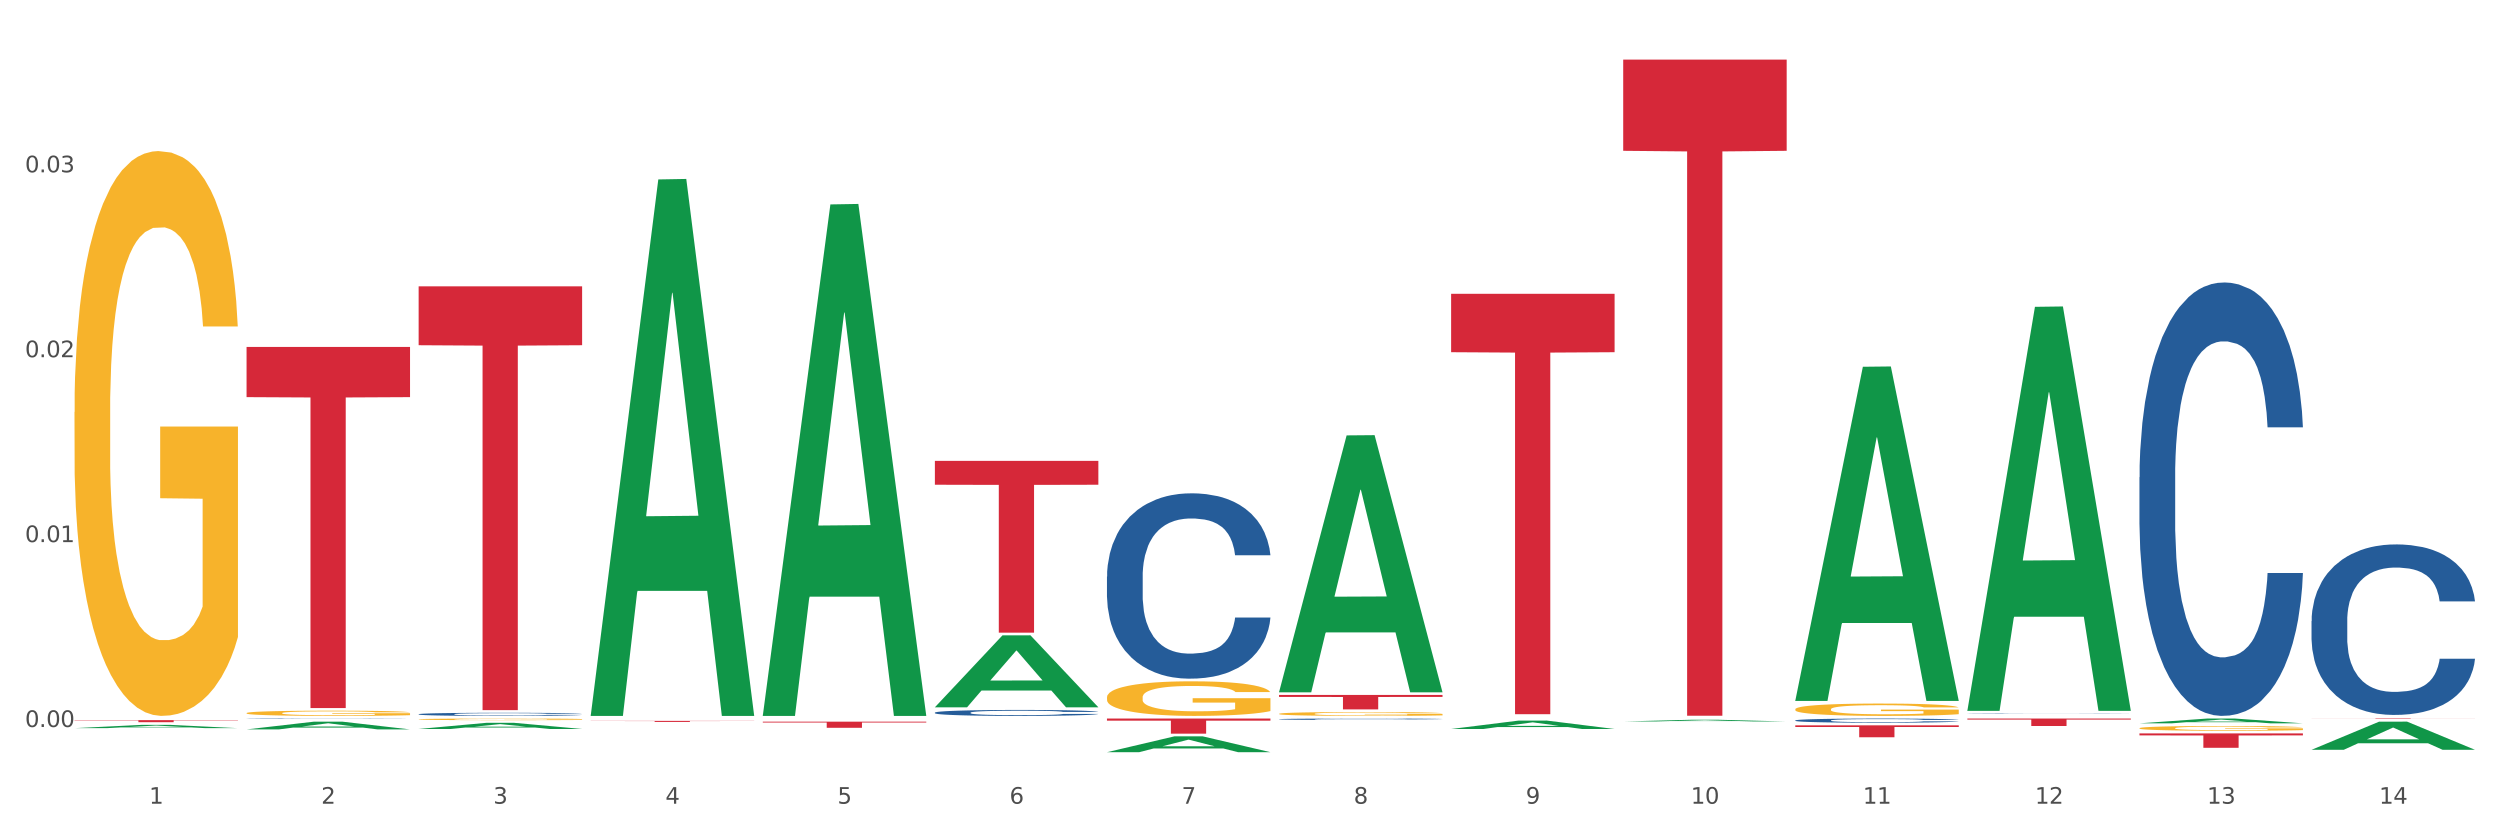 <?xml version="1.0" encoding="utf-8" standalone="no"?>
<!DOCTYPE svg PUBLIC "-//W3C//DTD SVG 1.1//EN"
  "http://www.w3.org/Graphics/SVG/1.1/DTD/svg11.dtd">
<svg xmlns:xlink="http://www.w3.org/1999/xlink" width="1080pt" height="360pt" viewBox="0 0 1080 360" xmlns="http://www.w3.org/2000/svg" version="1.1">
 <rect x="0" y="0" width="1080" height="360" fill="#333333" stroke="none"/>
 <defs>
  <style type="text/css">*{stroke-linejoin: round; stroke-linecap: butt}</style>
 </defs>
 <g id="figure_1">
  <g id="patch_1">
   <path d="M 0 360 
L 1080 360 
L 1080 0 
L 0 0 
z
" style="fill: #ffffff; stroke: #ffffff; stroke-linejoin: miter"/>
  </g>
  <g id="axes_1">
   <g id="matplotlib.axis_1">
    <g id="xtick_1">
     <g id="text_1">
      <!-- 1 -->
      <g style="fill: #4d4d4d" transform="translate(64.432 347.204) scale(0.096 -0.096)">
       <defs>
        <path id="DejaVuSans-31" d="M 794 531 
L 1825 531 
L 1825 4091 
L 703 3866 
L 703 4441 
L 1819 4666 
L 2450 4666 
L 2450 531 
L 3481 531 
L 3481 0 
L 794 0 
L 794 531 
z
" transform="scale(0.016)"/>
       </defs>
       <use xlink:href="#DejaVuSans-31"/>
      </g>
     </g>
    </g>
    <g id="xtick_2">
     <g id="text_2">
      <!-- 2 -->
      <g style="fill: #4d4d4d" transform="translate(138.771 347.204) scale(0.096 -0.096)">
       <defs>
        <path id="DejaVuSans-32" d="M 1228 531 
L 3431 531 
L 3431 0 
L 469 0 
L 469 531 
Q 828 903 1448 1529 
Q 2069 2156 2228 2338 
Q 2531 2678 2651 2914 
Q 2772 3150 2772 3378 
Q 2772 3750 2511 3984 
Q 2250 4219 1831 4219 
Q 1534 4219 1204 4116 
Q 875 4013 500 3803 
L 500 4441 
Q 881 4594 1212 4672 
Q 1544 4750 1819 4750 
Q 2544 4750 2975 4387 
Q 3406 4025 3406 3419 
Q 3406 3131 3298 2873 
Q 3191 2616 2906 2266 
Q 2828 2175 2409 1742 
Q 1991 1309 1228 531 
z
" transform="scale(0.016)"/>
       </defs>
       <use xlink:href="#DejaVuSans-32"/>
      </g>
     </g>
    </g>
    <g id="xtick_3">
     <g id="text_3">
      <!-- 3 -->
      <g style="fill: #4d4d4d" transform="translate(213.109 347.204) scale(0.096 -0.096)">
       <defs>
        <path id="DejaVuSans-33" d="M 2597 2516 
Q 3050 2419 3304 2112 
Q 3559 1806 3559 1356 
Q 3559 666 3084 287 
Q 2609 -91 1734 -91 
Q 1441 -91 1130 -33 
Q 819 25 488 141 
L 488 750 
Q 750 597 1062 519 
Q 1375 441 1716 441 
Q 2309 441 2620 675 
Q 2931 909 2931 1356 
Q 2931 1769 2642 2001 
Q 2353 2234 1838 2234 
L 1294 2234 
L 1294 2753 
L 1863 2753 
Q 2328 2753 2575 2939 
Q 2822 3125 2822 3475 
Q 2822 3834 2567 4026 
Q 2313 4219 1838 4219 
Q 1578 4219 1281 4162 
Q 984 4106 628 3988 
L 628 4550 
Q 988 4650 1302 4700 
Q 1616 4750 1894 4750 
Q 2613 4750 3031 4423 
Q 3450 4097 3450 3541 
Q 3450 3153 3228 2886 
Q 3006 2619 2597 2516 
z
" transform="scale(0.016)"/>
       </defs>
       <use xlink:href="#DejaVuSans-33"/>
      </g>
     </g>
    </g>
    <g id="xtick_4">
     <g id="text_4">
      <!-- 4 -->
      <g style="fill: #4d4d4d" transform="translate(287.448 347.204) scale(0.096 -0.096)">
       <defs>
        <path id="DejaVuSans-34" d="M 2419 4116 
L 825 1625 
L 2419 1625 
L 2419 4116 
z
M 2253 4666 
L 3047 4666 
L 3047 1625 
L 3713 1625 
L 3713 1100 
L 3047 1100 
L 3047 0 
L 2419 0 
L 2419 1100 
L 313 1100 
L 313 1709 
L 2253 4666 
z
" transform="scale(0.016)"/>
       </defs>
       <use xlink:href="#DejaVuSans-34"/>
      </g>
     </g>
    </g>
    <g id="xtick_5">
     <g id="text_5">
      <!-- 5 -->
      <g style="fill: #4d4d4d" transform="translate(361.787 347.204) scale(0.096 -0.096)">
       <defs>
        <path id="DejaVuSans-35" d="M 691 4666 
L 3169 4666 
L 3169 4134 
L 1269 4134 
L 1269 2991 
Q 1406 3038 1543 3061 
Q 1681 3084 1819 3084 
Q 2600 3084 3056 2656 
Q 3513 2228 3513 1497 
Q 3513 744 3044 326 
Q 2575 -91 1722 -91 
Q 1428 -91 1123 -41 
Q 819 9 494 109 
L 494 744 
Q 775 591 1075 516 
Q 1375 441 1709 441 
Q 2250 441 2565 725 
Q 2881 1009 2881 1497 
Q 2881 1984 2565 2268 
Q 2250 2553 1709 2553 
Q 1456 2553 1204 2497 
Q 953 2441 691 2322 
L 691 4666 
z
" transform="scale(0.016)"/>
       </defs>
       <use xlink:href="#DejaVuSans-35"/>
      </g>
     </g>
    </g>
    <g id="xtick_6">
     <g id="text_6">
      <!-- 6 -->
      <g style="fill: #4d4d4d" transform="translate(436.125 347.204) scale(0.096 -0.096)">
       <defs>
        <path id="DejaVuSans-36" d="M 2113 2584 
Q 1688 2584 1439 2293 
Q 1191 2003 1191 1497 
Q 1191 994 1439 701 
Q 1688 409 2113 409 
Q 2538 409 2786 701 
Q 3034 994 3034 1497 
Q 3034 2003 2786 2293 
Q 2538 2584 2113 2584 
z
M 3366 4563 
L 3366 3988 
Q 3128 4100 2886 4159 
Q 2644 4219 2406 4219 
Q 1781 4219 1451 3797 
Q 1122 3375 1075 2522 
Q 1259 2794 1537 2939 
Q 1816 3084 2150 3084 
Q 2853 3084 3261 2657 
Q 3669 2231 3669 1497 
Q 3669 778 3244 343 
Q 2819 -91 2113 -91 
Q 1303 -91 875 529 
Q 447 1150 447 2328 
Q 447 3434 972 4092 
Q 1497 4750 2381 4750 
Q 2619 4750 2861 4703 
Q 3103 4656 3366 4563 
z
" transform="scale(0.016)"/>
       </defs>
       <use xlink:href="#DejaVuSans-36"/>
      </g>
     </g>
    </g>
    <g id="xtick_7">
     <g id="text_7">
      <!-- 7 -->
      <g style="fill: #4d4d4d" transform="translate(510.464 347.204) scale(0.096 -0.096)">
       <defs>
        <path id="DejaVuSans-37" d="M 525 4666 
L 3525 4666 
L 3525 4397 
L 1831 0 
L 1172 0 
L 2766 4134 
L 525 4134 
L 525 4666 
z
" transform="scale(0.016)"/>
       </defs>
       <use xlink:href="#DejaVuSans-37"/>
      </g>
     </g>
    </g>
    <g id="xtick_8">
     <g id="text_8">
      <!-- 8 -->
      <g style="fill: #4d4d4d" transform="translate(584.803 347.204) scale(0.096 -0.096)">
       <defs>
        <path id="DejaVuSans-38" d="M 2034 2216 
Q 1584 2216 1326 1975 
Q 1069 1734 1069 1313 
Q 1069 891 1326 650 
Q 1584 409 2034 409 
Q 2484 409 2743 651 
Q 3003 894 3003 1313 
Q 3003 1734 2745 1975 
Q 2488 2216 2034 2216 
z
M 1403 2484 
Q 997 2584 770 2862 
Q 544 3141 544 3541 
Q 544 4100 942 4425 
Q 1341 4750 2034 4750 
Q 2731 4750 3128 4425 
Q 3525 4100 3525 3541 
Q 3525 3141 3298 2862 
Q 3072 2584 2669 2484 
Q 3125 2378 3379 2068 
Q 3634 1759 3634 1313 
Q 3634 634 3220 271 
Q 2806 -91 2034 -91 
Q 1263 -91 848 271 
Q 434 634 434 1313 
Q 434 1759 690 2068 
Q 947 2378 1403 2484 
z
M 1172 3481 
Q 1172 3119 1398 2916 
Q 1625 2713 2034 2713 
Q 2441 2713 2670 2916 
Q 2900 3119 2900 3481 
Q 2900 3844 2670 4047 
Q 2441 4250 2034 4250 
Q 1625 4250 1398 4047 
Q 1172 3844 1172 3481 
z
" transform="scale(0.016)"/>
       </defs>
       <use xlink:href="#DejaVuSans-38"/>
      </g>
     </g>
    </g>
    <g id="xtick_9">
     <g id="text_9">
      <!-- 9 -->
      <g style="fill: #4d4d4d" transform="translate(659.142 347.204) scale(0.096 -0.096)">
       <defs>
        <path id="DejaVuSans-39" d="M 703 97 
L 703 672 
Q 941 559 1184 500 
Q 1428 441 1663 441 
Q 2288 441 2617 861 
Q 2947 1281 2994 2138 
Q 2813 1869 2534 1725 
Q 2256 1581 1919 1581 
Q 1219 1581 811 2004 
Q 403 2428 403 3163 
Q 403 3881 828 4315 
Q 1253 4750 1959 4750 
Q 2769 4750 3195 4129 
Q 3622 3509 3622 2328 
Q 3622 1225 3098 567 
Q 2575 -91 1691 -91 
Q 1453 -91 1209 -44 
Q 966 3 703 97 
z
M 1959 2075 
Q 2384 2075 2632 2365 
Q 2881 2656 2881 3163 
Q 2881 3666 2632 3958 
Q 2384 4250 1959 4250 
Q 1534 4250 1286 3958 
Q 1038 3666 1038 3163 
Q 1038 2656 1286 2365 
Q 1534 2075 1959 2075 
z
" transform="scale(0.016)"/>
       </defs>
       <use xlink:href="#DejaVuSans-39"/>
      </g>
     </g>
    </g>
    <g id="xtick_10">
     <g id="text_10">
      <!-- 10 -->
      <g style="fill: #4d4d4d" transform="translate(730.426 347.204) scale(0.096 -0.096)">
       <defs>
        <path id="DejaVuSans-30" d="M 2034 4250 
Q 1547 4250 1301 3770 
Q 1056 3291 1056 2328 
Q 1056 1369 1301 889 
Q 1547 409 2034 409 
Q 2525 409 2770 889 
Q 3016 1369 3016 2328 
Q 3016 3291 2770 3770 
Q 2525 4250 2034 4250 
z
M 2034 4750 
Q 2819 4750 3233 4129 
Q 3647 3509 3647 2328 
Q 3647 1150 3233 529 
Q 2819 -91 2034 -91 
Q 1250 -91 836 529 
Q 422 1150 422 2328 
Q 422 3509 836 4129 
Q 1250 4750 2034 4750 
z
" transform="scale(0.016)"/>
       </defs>
       <use xlink:href="#DejaVuSans-31"/>
       <use xlink:href="#DejaVuSans-30" transform="translate(63.623 0)"/>
      </g>
     </g>
    </g>
    <g id="xtick_11">
     <g id="text_11">
      <!-- 11 -->
      <g style="fill: #4d4d4d" transform="translate(804.765 347.204) scale(0.096 -0.096)">
       <use xlink:href="#DejaVuSans-31"/>
       <use xlink:href="#DejaVuSans-31" transform="translate(63.623 0)"/>
      </g>
     </g>
    </g>
    <g id="xtick_12">
     <g id="text_12">
      <!-- 12 -->
      <g style="fill: #4d4d4d" transform="translate(879.104 347.204) scale(0.096 -0.096)">
       <use xlink:href="#DejaVuSans-31"/>
       <use xlink:href="#DejaVuSans-32" transform="translate(63.623 0)"/>
      </g>
     </g>
    </g>
    <g id="xtick_13">
     <g id="text_13">
      <!-- 13 -->
      <g style="fill: #4d4d4d" transform="translate(953.442 347.204) scale(0.096 -0.096)">
       <use xlink:href="#DejaVuSans-31"/>
       <use xlink:href="#DejaVuSans-33" transform="translate(63.623 0)"/>
      </g>
     </g>
    </g>
    <g id="xtick_14">
     <g id="text_14">
      <!-- 14 -->
      <g style="fill: #4d4d4d" transform="translate(1027.781 347.204) scale(0.096 -0.096)">
       <use xlink:href="#DejaVuSans-31"/>
       <use xlink:href="#DejaVuSans-34" transform="translate(63.623 0)"/>
      </g>
     </g>
    </g>
    <g id="xtick_15"/>
    <g id="xtick_16"/>
    <g id="xtick_17"/>
    <g id="xtick_18"/>
    <g id="xtick_19"/>
    <g id="xtick_20"/>
    <g id="xtick_21"/>
    <g id="xtick_22"/>
    <g id="xtick_23"/>
    <g id="xtick_24"/>
    <g id="xtick_25"/>
    <g id="xtick_26"/>
    <g id="xtick_27"/>
   </g>
   <g id="matplotlib.axis_2">
    <g id="ytick_1">
     <g id="text_15">
      <!-- 0.00 -->
      <g style="fill: #4d4d4d" transform="translate(10.8 314.06) scale(0.096 -0.096)">
       <defs>
        <path id="DejaVuSans-2e" d="M 684 794 
L 1344 794 
L 1344 0 
L 684 0 
L 684 794 
z
" transform="scale(0.016)"/>
       </defs>
       <use xlink:href="#DejaVuSans-30"/>
       <use xlink:href="#DejaVuSans-2e" transform="translate(63.623 0)"/>
       <use xlink:href="#DejaVuSans-30" transform="translate(95.41 0)"/>
       <use xlink:href="#DejaVuSans-30" transform="translate(159.033 0)"/>
      </g>
     </g>
    </g>
    <g id="ytick_2">
     <g id="text_16">
      <!-- 0.01 -->
      <g style="fill: #4d4d4d" transform="translate(10.8 234.188) scale(0.096 -0.096)">
       <use xlink:href="#DejaVuSans-30"/>
       <use xlink:href="#DejaVuSans-2e" transform="translate(63.623 0)"/>
       <use xlink:href="#DejaVuSans-30" transform="translate(95.41 0)"/>
       <use xlink:href="#DejaVuSans-31" transform="translate(159.033 0)"/>
      </g>
     </g>
    </g>
    <g id="ytick_3">
     <g id="text_17">
      <!-- 0.02 -->
      <g style="fill: #4d4d4d" transform="translate(10.8 154.317) scale(0.096 -0.096)">
       <use xlink:href="#DejaVuSans-30"/>
       <use xlink:href="#DejaVuSans-2e" transform="translate(63.623 0)"/>
       <use xlink:href="#DejaVuSans-30" transform="translate(95.41 0)"/>
       <use xlink:href="#DejaVuSans-32" transform="translate(159.033 0)"/>
      </g>
     </g>
    </g>
    <g id="ytick_4">
     <g id="text_18">
      <!-- 0.03 -->
      <g style="fill: #4d4d4d" transform="translate(10.8 74.446) scale(0.096 -0.096)">
       <use xlink:href="#DejaVuSans-30"/>
       <use xlink:href="#DejaVuSans-2e" transform="translate(63.623 0)"/>
       <use xlink:href="#DejaVuSans-30" transform="translate(95.41 0)"/>
       <use xlink:href="#DejaVuSans-33" transform="translate(159.033 0)"/>
      </g>
     </g>
    </g>
    <g id="ytick_5"/>
    <g id="ytick_6"/>
    <g id="ytick_7"/>
    <g id="ytick_8"/>
   </g>
   <g id="PolyCollection_1">
    <path d="M 32.175 314.562 
L 32.248 314.561 
L 61.37 313.139 
L 73.456 313.137 
L 102.797 314.565 
L 88.818 314.565 
L 82.484 314.232 
L 52.415 314.232 
L 52.197 314.238 
L 46.081 314.565 
L 32.175 314.565 
L 32.175 314.562 
L 56.201 314.034 
L 78.698 314.032 
L 67.559 313.441 
L 67.413 313.439 
L 67.267 313.443 
L 56.128 314.032 
L 56.201 314.034 
L 32.175 314.562 
z
" clip-path="url(#pe73bfbd39e)" style="fill: #109648"/>
    <path d="M 180.852 310.741 
L 180.936 310.74 
L 180.936 310.717 
L 181.103 310.696 
L 181.936 310.648 
L 183.187 310.608 
L 184.104 310.586 
L 185.021 310.569 
L 186.105 310.551 
L 187.439 310.533 
L 189.857 310.506 
L 191.358 310.493 
L 193.192 310.478 
L 196.528 310.458 
L 198.946 310.446 
L 201.447 310.436 
L 205.533 310.425 
L 208.201 310.419 
L 211.036 310.416 
L 214.454 310.413 
L 217.039 310.412 
L 222.709 310.414 
L 227.545 310.42 
L 229.879 310.425 
L 232.881 310.432 
L 234.465 310.438 
L 237.05 310.448 
L 239.718 310.462 
L 241.552 310.473 
L 244.304 310.495 
L 246.388 310.517 
L 248.306 310.545 
L 249.306 310.563 
L 250.057 310.581 
L 250.724 310.601 
L 251.391 310.633 
L 236.383 310.633 
L 235.799 310.61 
L 234.882 310.589 
L 233.548 310.568 
L 232.38 310.555 
L 230.379 310.539 
L 228.545 310.528 
L 226.627 310.521 
L 224.293 310.514 
L 222.458 310.511 
L 219.874 310.508 
L 214.788 310.509 
L 211.369 310.514 
L 209.034 310.521 
L 207.534 310.526 
L 206.2 310.533 
L 204.699 310.542 
L 202.948 310.556 
L 201.697 310.568 
L 200.446 310.584 
L 199.446 310.599 
L 198.529 310.617 
L 197.778 310.637 
L 197.195 310.657 
L 196.694 310.682 
L 196.277 310.722 
L 196.277 310.811 
L 196.444 310.831 
L 196.861 310.858 
L 197.361 310.878 
L 198.195 310.902 
L 198.946 310.918 
L 200.363 310.942 
L 201.947 310.961 
L 203.198 310.974 
L 204.449 310.984 
L 206.616 310.998 
L 209.034 311.01 
L 211.119 311.017 
L 213.954 311.024 
L 215.871 311.026 
L 217.539 311.027 
L 221.625 311.027 
L 224.543 311.026 
L 227.795 311.021 
L 230.296 311.015 
L 232.38 311.008 
L 234.715 310.996 
L 236.216 310.985 
L 236.216 310.85 
L 217.873 310.849 
L 217.873 310.759 
L 251.474 310.759 
L 251.474 311.024 
L 250.057 311.037 
L 248.473 311.05 
L 246.805 311.061 
L 244.304 311.074 
L 241.302 311.087 
L 238.634 311.096 
L 235.799 311.104 
L 232.464 311.111 
L 228.128 311.118 
L 225.46 311.12 
L 222.125 311.122 
L 218.206 311.123 
L 214.788 311.122 
L 211.452 311.118 
L 207.951 311.112 
L 204.532 311.104 
L 201.947 311.096 
L 199.362 311.085 
L 196.611 311.072 
L 194.443 311.059 
L 192.776 311.047 
L 190.941 311.032 
L 188.94 311.013 
L 187.439 310.995 
L 186.105 310.977 
L 184.688 310.953 
L 183.687 310.933 
L 182.687 310.908 
L 182.103 310.889 
L 181.436 310.86 
L 180.936 310.819 
L 180.852 310.741 
z
" clip-path="url(#pe73bfbd39e)" style="fill: #f7b32b"/>
    <path d="M 478.207 301.234 
L 478.291 301.22 
L 478.291 300.729 
L 478.457 300.306 
L 479.291 299.282 
L 480.542 298.436 
L 481.459 297.986 
L 482.376 297.617 
L 483.46 297.248 
L 484.794 296.866 
L 487.212 296.307 
L 488.713 296.02 
L 490.547 295.72 
L 493.882 295.283 
L 496.3 295.037 
L 498.802 294.833 
L 502.887 294.587 
L 505.555 294.478 
L 508.39 294.396 
L 511.809 294.341 
L 514.394 294.328 
L 520.063 294.368 
L 524.899 294.491 
L 527.234 294.587 
L 530.236 294.751 
L 531.82 294.86 
L 534.405 295.078 
L 537.073 295.365 
L 538.907 295.611 
L 541.658 296.075 
L 543.743 296.539 
L 545.661 297.112 
L 546.661 297.508 
L 547.412 297.876 
L 548.079 298.299 
L 548.746 298.968 
L 533.737 298.968 
L 533.154 298.491 
L 532.237 298.04 
L 530.903 297.603 
L 529.735 297.33 
L 527.734 296.989 
L 525.9 296.771 
L 523.982 296.607 
L 521.648 296.47 
L 519.813 296.402 
L 517.228 296.348 
L 512.142 296.361 
L 508.724 296.47 
L 506.389 296.607 
L 504.888 296.73 
L 503.554 296.866 
L 502.054 297.057 
L 500.303 297.344 
L 499.052 297.603 
L 497.801 297.931 
L 496.801 298.259 
L 495.884 298.641 
L 495.133 299.05 
L 494.549 299.473 
L 494.049 299.992 
L 493.632 300.852 
L 493.632 302.722 
L 493.799 303.145 
L 494.216 303.705 
L 494.716 304.128 
L 495.55 304.633 
L 496.3 304.974 
L 497.718 305.465 
L 499.302 305.875 
L 500.553 306.134 
L 501.803 306.353 
L 503.971 306.653 
L 506.389 306.899 
L 508.474 307.049 
L 511.309 307.185 
L 513.226 307.24 
L 514.894 307.267 
L 518.979 307.267 
L 521.898 307.226 
L 525.149 307.131 
L 527.651 307.008 
L 529.735 306.858 
L 532.07 306.612 
L 533.571 306.38 
L 533.571 303.527 
L 515.227 303.514 
L 515.227 301.616 
L 548.829 301.616 
L 548.829 307.185 
L 547.412 307.472 
L 545.827 307.731 
L 544.16 307.963 
L 541.658 308.25 
L 538.657 308.523 
L 535.989 308.714 
L 533.154 308.878 
L 529.819 309.028 
L 525.483 309.164 
L 522.815 309.219 
L 519.48 309.26 
L 515.561 309.274 
L 512.142 309.246 
L 508.807 309.178 
L 505.305 309.055 
L 501.887 308.878 
L 499.302 308.7 
L 496.717 308.482 
L 493.966 308.195 
L 491.798 307.922 
L 490.13 307.677 
L 488.296 307.363 
L 486.295 306.953 
L 484.794 306.585 
L 483.46 306.203 
L 482.043 305.711 
L 481.042 305.288 
L 480.042 304.756 
L 479.458 304.36 
L 478.791 303.746 
L 478.291 302.886 
L 478.207 301.234 
z
" clip-path="url(#pe73bfbd39e)" style="fill: #f7b32b"/>
    <path d="M 552.546 308.372 
L 552.629 308.37 
L 552.629 308.315 
L 552.796 308.268 
L 553.63 308.153 
L 554.881 308.058 
L 555.798 308.008 
L 556.715 307.966 
L 557.799 307.925 
L 559.133 307.882 
L 561.551 307.819 
L 563.052 307.787 
L 564.886 307.753 
L 568.221 307.704 
L 570.639 307.677 
L 573.141 307.654 
L 577.226 307.626 
L 579.894 307.614 
L 582.729 307.605 
L 586.148 307.599 
L 588.732 307.597 
L 594.402 307.602 
L 599.238 307.616 
L 601.573 307.626 
L 604.574 307.645 
L 606.158 307.657 
L 608.743 307.681 
L 611.411 307.714 
L 613.246 307.741 
L 615.997 307.793 
L 618.082 307.845 
L 619.999 307.91 
L 621 307.954 
L 621.75 307.995 
L 622.417 308.043 
L 623.084 308.118 
L 608.076 308.118 
L 607.493 308.064 
L 606.575 308.014 
L 605.241 307.965 
L 604.074 307.934 
L 602.073 307.896 
L 600.239 307.871 
L 598.321 307.853 
L 595.986 307.838 
L 594.152 307.83 
L 591.567 307.824 
L 586.481 307.825 
L 583.063 307.838 
L 580.728 307.853 
L 579.227 307.867 
L 577.893 307.882 
L 576.392 307.903 
L 574.641 307.936 
L 573.391 307.965 
L 572.14 308.001 
L 571.139 308.038 
L 570.222 308.081 
L 569.472 308.127 
L 568.888 308.174 
L 568.388 308.233 
L 567.971 308.329 
L 567.971 308.539 
L 568.138 308.586 
L 568.555 308.649 
L 569.055 308.696 
L 569.889 308.753 
L 570.639 308.791 
L 572.057 308.847 
L 573.641 308.892 
L 574.891 308.922 
L 576.142 308.946 
L 578.31 308.98 
L 580.728 309.007 
L 582.812 309.024 
L 585.647 309.039 
L 587.565 309.046 
L 589.233 309.049 
L 593.318 309.049 
L 596.236 309.044 
L 599.488 309.033 
L 601.99 309.02 
L 604.074 309.003 
L 606.409 308.975 
L 607.909 308.949 
L 607.909 308.629 
L 589.566 308.628 
L 589.566 308.415 
L 623.168 308.415 
L 623.168 309.039 
L 621.75 309.072 
L 620.166 309.101 
L 618.499 309.127 
L 615.997 309.159 
L 612.996 309.189 
L 610.327 309.211 
L 607.493 309.229 
L 604.157 309.246 
L 599.822 309.261 
L 597.154 309.268 
L 593.818 309.272 
L 589.9 309.274 
L 586.481 309.271 
L 583.146 309.263 
L 579.644 309.249 
L 576.226 309.229 
L 573.641 309.209 
L 571.056 309.185 
L 568.305 309.153 
L 566.137 309.122 
L 564.469 309.095 
L 562.635 309.059 
L 560.634 309.013 
L 559.133 308.972 
L 557.799 308.929 
L 556.381 308.874 
L 555.381 308.827 
L 554.38 308.767 
L 553.797 308.723 
L 553.13 308.654 
L 552.629 308.557 
L 552.546 308.372 
z
" clip-path="url(#pe73bfbd39e)" style="fill: #f7b32b"/>
    <path d="M 775.562 306.402 
L 775.645 306.397 
L 775.645 306.222 
L 775.812 306.071 
L 776.646 305.705 
L 777.897 305.403 
L 778.814 305.242 
L 779.731 305.11 
L 780.815 304.979 
L 782.149 304.842 
L 784.567 304.642 
L 786.068 304.54 
L 787.902 304.433 
L 791.237 304.277 
L 793.655 304.189 
L 796.157 304.116 
L 800.242 304.028 
L 802.91 303.989 
L 805.745 303.96 
L 809.164 303.94 
L 811.748 303.935 
L 817.418 303.95 
L 822.254 303.994 
L 824.589 304.028 
L 827.59 304.087 
L 829.175 304.126 
L 831.759 304.204 
L 834.427 304.306 
L 836.262 304.394 
L 839.013 304.559 
L 841.098 304.725 
L 843.015 304.93 
L 844.016 305.071 
L 844.766 305.203 
L 845.433 305.354 
L 846.1 305.593 
L 831.092 305.593 
L 830.509 305.422 
L 829.592 305.261 
L 828.257 305.105 
L 827.09 305.008 
L 825.089 304.886 
L 823.255 304.808 
L 821.337 304.75 
L 819.002 304.701 
L 817.168 304.676 
L 814.583 304.657 
L 809.497 304.662 
L 806.079 304.701 
L 803.744 304.75 
L 802.243 304.793 
L 800.909 304.842 
L 799.408 304.91 
L 797.657 305.013 
L 796.407 305.105 
L 795.156 305.222 
L 794.156 305.339 
L 793.238 305.476 
L 792.488 305.622 
L 791.904 305.773 
L 791.404 305.959 
L 790.987 306.266 
L 790.987 306.934 
L 791.154 307.085 
L 791.571 307.285 
L 792.071 307.436 
L 792.905 307.616 
L 793.655 307.738 
L 795.073 307.913 
L 796.657 308.06 
L 797.908 308.152 
L 799.158 308.23 
L 801.326 308.338 
L 803.744 308.425 
L 805.829 308.479 
L 808.663 308.528 
L 810.581 308.547 
L 812.249 308.557 
L 816.334 308.557 
L 819.253 308.542 
L 822.504 308.508 
L 825.006 308.464 
L 827.09 308.411 
L 829.425 308.323 
L 830.926 308.24 
L 830.926 307.221 
L 812.582 307.216 
L 812.582 306.539 
L 846.184 306.539 
L 846.184 308.528 
L 844.766 308.63 
L 843.182 308.723 
L 841.515 308.806 
L 839.013 308.908 
L 836.012 309.006 
L 833.344 309.074 
L 830.509 309.132 
L 827.174 309.186 
L 822.838 309.235 
L 820.17 309.254 
L 816.835 309.269 
L 812.916 309.274 
L 809.497 309.264 
L 806.162 309.24 
L 802.66 309.196 
L 799.242 309.132 
L 796.657 309.069 
L 794.072 308.991 
L 791.321 308.889 
L 789.153 308.791 
L 787.485 308.703 
L 785.651 308.591 
L 783.65 308.445 
L 782.149 308.313 
L 780.815 308.177 
L 779.398 308.001 
L 778.397 307.85 
L 777.396 307.66 
L 776.813 307.519 
L 776.146 307.299 
L 775.645 306.992 
L 775.562 306.402 
z
" clip-path="url(#pe73bfbd39e)" style="fill: #f7b32b"/>
    <path d="M 924.24 314.583 
L 924.323 314.581 
L 924.323 314.513 
L 924.49 314.454 
L 925.323 314.311 
L 926.574 314.193 
L 927.491 314.13 
L 928.408 314.079 
L 929.492 314.028 
L 930.826 313.974 
L 933.244 313.896 
L 934.745 313.856 
L 936.58 313.815 
L 939.915 313.754 
L 942.333 313.72 
L 944.834 313.691 
L 948.92 313.657 
L 951.588 313.642 
L 954.423 313.63 
L 957.841 313.623 
L 960.426 313.621 
L 966.096 313.626 
L 970.932 313.644 
L 973.266 313.657 
L 976.268 313.68 
L 977.852 313.695 
L 980.437 313.725 
L 983.105 313.765 
L 984.939 313.799 
L 987.691 313.864 
L 989.775 313.929 
L 991.693 314.009 
L 992.693 314.064 
L 993.444 314.115 
L 994.111 314.174 
L 994.778 314.267 
L 979.77 314.267 
L 979.186 314.201 
L 978.269 314.138 
L 976.935 314.077 
L 975.768 314.039 
L 973.766 313.992 
L 971.932 313.961 
L 970.014 313.938 
L 967.68 313.919 
L 965.845 313.91 
L 963.261 313.902 
L 958.175 313.904 
L 954.756 313.919 
L 952.422 313.938 
L 950.921 313.955 
L 949.587 313.974 
L 948.086 314.001 
L 946.335 314.041 
L 945.084 314.077 
L 943.834 314.123 
L 942.833 314.168 
L 941.916 314.222 
L 941.165 314.279 
L 940.582 314.338 
L 940.081 314.41 
L 939.665 314.53 
L 939.665 314.79 
L 939.831 314.849 
L 940.248 314.927 
L 940.749 314.986 
L 941.582 315.056 
L 942.333 315.104 
L 943.75 315.172 
L 945.334 315.229 
L 946.585 315.266 
L 947.836 315.296 
L 950.004 315.338 
L 952.422 315.372 
L 954.506 315.393 
L 957.341 315.412 
L 959.259 315.42 
L 960.926 315.423 
L 965.012 315.423 
L 967.93 315.418 
L 971.182 315.404 
L 973.683 315.387 
L 975.768 315.366 
L 978.102 315.332 
L 979.603 315.3 
L 979.603 314.902 
L 961.26 314.9 
L 961.26 314.636 
L 994.861 314.636 
L 994.861 315.412 
L 993.444 315.452 
L 991.86 315.488 
L 990.192 315.52 
L 987.691 315.56 
L 984.689 315.598 
L 982.021 315.625 
L 979.186 315.648 
L 975.851 315.669 
L 971.515 315.688 
L 968.847 315.695 
L 965.512 315.701 
L 961.593 315.703 
L 958.175 315.699 
L 954.84 315.69 
L 951.338 315.672 
L 947.919 315.648 
L 945.334 315.623 
L 942.75 315.593 
L 939.998 315.553 
L 937.83 315.515 
L 936.163 315.48 
L 934.328 315.437 
L 932.327 315.38 
L 930.826 315.328 
L 929.492 315.275 
L 928.075 315.207 
L 927.074 315.148 
L 926.074 315.073 
L 925.49 315.018 
L 924.823 314.933 
L 924.323 314.813 
L 924.24 314.583 
z
" clip-path="url(#pe73bfbd39e)" style="fill: #f7b32b"/>
    <path d="M 701.223 25.759 
L 771.845 25.759 
L 771.845 65.149 
L 744.065 65.415 
L 744.065 309.202 
L 728.836 309.202 
L 728.836 65.415 
L 701.223 65.149 
L 701.223 26.026 
L 701.223 25.759 
z
" clip-path="url(#pe73bfbd39e)" style="fill: #d62839"/>
    <path d="M 998.578 310.412 
L 1069.2 310.412 
L 1069.2 310.439 
L 1041.42 310.439 
L 1041.42 310.606 
L 1026.191 310.606 
L 1026.191 310.439 
L 998.578 310.439 
L 998.578 310.412 
L 998.578 310.412 
z
" clip-path="url(#pe73bfbd39e)" style="fill: #d62839"/>
    <path d="M 924.24 316.842 
L 994.861 316.842 
L 994.861 317.704 
L 967.081 317.71 
L 967.081 323.047 
L 951.852 323.047 
L 951.852 317.71 
L 924.24 317.704 
L 924.24 316.847 
L 924.24 316.842 
z
" clip-path="url(#pe73bfbd39e)" style="fill: #d62839"/>
    <path d="M 849.901 310.412 
L 920.523 310.412 
L 920.523 310.86 
L 892.742 310.863 
L 892.742 313.634 
L 877.514 313.634 
L 877.514 310.863 
L 849.901 310.86 
L 849.901 310.415 
L 849.901 310.412 
z
" clip-path="url(#pe73bfbd39e)" style="fill: #d62839"/>
    <path d="M 998.578 268.287 
L 998.662 268.219 
L 998.662 266.335 
L 998.912 263.779 
L 999.83 259.07 
L 1000.999 255.504 
L 1003.003 251.333 
L 1004.088 249.583 
L 1005.507 247.632 
L 1008.429 244.47 
L 1011.768 241.779 
L 1014.105 240.299 
L 1015.858 239.357 
L 1019.781 237.675 
L 1022.035 236.935 
L 1024.373 236.33 
L 1026.376 235.926 
L 1029.715 235.455 
L 1032.387 235.253 
L 1035.475 235.186 
L 1038.063 235.253 
L 1041.486 235.522 
L 1046.494 236.33 
L 1048.414 236.801 
L 1051.002 237.608 
L 1053.673 238.685 
L 1055.844 239.761 
L 1058.348 241.308 
L 1060.936 243.327 
L 1063.44 245.883 
L 1065.193 248.238 
L 1066.612 250.727 
L 1067.864 253.755 
L 1068.783 257.051 
L 1069.2 259.81 
L 1053.924 259.81 
L 1053.506 257.32 
L 1052.671 254.629 
L 1051.837 252.813 
L 1050.918 251.333 
L 1049.499 249.651 
L 1048.247 248.574 
L 1046.16 247.296 
L 1044.24 246.489 
L 1042.654 246.018 
L 1040.734 245.614 
L 1036.644 245.21 
L 1033.722 245.21 
L 1031.886 245.345 
L 1029.632 245.681 
L 1027.712 246.152 
L 1025.458 246.96 
L 1023.705 247.834 
L 1021.952 248.978 
L 1020.95 249.785 
L 1019.448 251.265 
L 1018.446 252.476 
L 1017.11 254.562 
L 1016.359 256.042 
L 1015.023 259.877 
L 1014.439 262.703 
L 1014.188 264.654 
L 1014.022 266.806 
L 1014.022 277.302 
L 1014.522 282.011 
L 1014.94 284.029 
L 1015.608 286.317 
L 1016.86 289.277 
L 1018.696 292.17 
L 1020.616 294.256 
L 1022.202 295.534 
L 1023.705 296.476 
L 1025.207 297.216 
L 1027.044 297.889 
L 1028.547 298.292 
L 1030.8 298.696 
L 1033.472 298.898 
L 1035.559 298.898 
L 1039.816 298.561 
L 1041.736 298.225 
L 1043.572 297.754 
L 1045.576 297.014 
L 1047.162 296.207 
L 1048.08 295.601 
L 1049.583 294.323 
L 1050.752 292.977 
L 1051.753 291.43 
L 1052.421 290.084 
L 1053.172 288.066 
L 1053.757 285.779 
L 1053.924 284.568 
L 1069.2 284.568 
L 1068.866 286.99 
L 1068.282 289.344 
L 1067.113 292.506 
L 1066.195 294.323 
L 1064.776 296.543 
L 1063.273 298.427 
L 1061.186 300.512 
L 1059.266 302.06 
L 1057.263 303.405 
L 1055.092 304.616 
L 1051.169 306.298 
L 1049.75 306.769 
L 1046.745 307.576 
L 1044.407 308.047 
L 1040.985 308.518 
L 1037.479 308.787 
L 1033.806 308.855 
L 1030.55 308.72 
L 1026.96 308.317 
L 1024.707 307.913 
L 1022.202 307.307 
L 1019.281 306.365 
L 1016.526 305.222 
L 1013.938 303.876 
L 1011.517 302.329 
L 1009.263 300.58 
L 1006.342 297.687 
L 1004.171 294.861 
L 1002.585 292.237 
L 1001.5 290.017 
L 1000.415 287.191 
L 999.83 285.24 
L 998.912 280.531 
L 998.578 276.158 
L 998.578 268.287 
z
" clip-path="url(#pe73bfbd39e)" style="fill: #255c99"/>
    <path d="M 924.24 206.16 
L 924.323 205.989 
L 924.323 201.201 
L 924.573 194.703 
L 925.492 182.733 
L 926.66 173.67 
L 928.664 163.068 
L 929.749 158.622 
L 931.168 153.663 
L 934.09 145.626 
L 937.429 138.785 
L 939.766 135.023 
L 941.519 132.629 
L 945.443 128.354 
L 947.697 126.473 
L 950.034 124.934 
L 952.037 123.908 
L 955.377 122.711 
L 958.048 122.198 
L 961.136 122.027 
L 963.724 122.198 
L 967.147 122.882 
L 972.155 124.934 
L 974.075 126.131 
L 976.663 128.183 
L 979.335 130.919 
L 981.505 133.655 
L 984.009 137.588 
L 986.597 142.719 
L 989.101 149.217 
L 990.854 155.202 
L 992.273 161.529 
L 993.526 169.224 
L 994.444 177.603 
L 994.861 184.614 
L 979.585 184.614 
L 979.168 178.287 
L 978.333 171.447 
L 977.498 166.83 
L 976.58 163.068 
L 975.161 158.793 
L 973.908 156.057 
L 971.822 152.808 
L 969.902 150.756 
L 968.316 149.559 
L 966.396 148.533 
L 962.305 147.507 
L 959.383 147.507 
L 957.547 147.849 
L 955.293 148.704 
L 953.373 149.901 
L 951.119 151.953 
L 949.366 154.176 
L 947.613 157.083 
L 946.611 159.135 
L 945.109 162.897 
L 944.107 165.975 
L 942.771 171.276 
L 942.02 175.038 
L 940.685 184.785 
L 940.1 191.967 
L 939.85 196.926 
L 939.683 202.398 
L 939.683 229.074 
L 940.184 241.044 
L 940.601 246.174 
L 941.269 251.988 
L 942.521 259.512 
L 944.358 266.865 
L 946.278 272.166 
L 947.864 275.415 
L 949.366 277.809 
L 950.869 279.69 
L 952.705 281.4 
L 954.208 282.426 
L 956.462 283.452 
L 959.133 283.965 
L 961.22 283.965 
L 965.477 283.11 
L 967.397 282.255 
L 969.234 281.058 
L 971.237 279.177 
L 972.823 277.125 
L 973.742 275.586 
L 975.244 272.337 
L 976.413 268.917 
L 977.415 264.984 
L 978.082 261.564 
L 978.834 256.434 
L 979.418 250.62 
L 979.585 247.542 
L 994.861 247.542 
L 994.527 253.698 
L 993.943 259.683 
L 992.774 267.72 
L 991.856 272.337 
L 990.437 277.98 
L 988.934 282.768 
L 986.847 288.07 
L 984.927 292.003 
L 982.924 295.423 
L 980.754 298.501 
L 976.83 302.776 
L 975.411 303.973 
L 972.406 306.025 
L 970.069 307.222 
L 966.646 308.419 
L 963.14 309.103 
L 959.467 309.274 
L 956.211 308.932 
L 952.622 307.906 
L 950.368 306.88 
L 947.864 305.341 
L 944.942 302.947 
L 942.187 300.04 
L 939.599 296.62 
L 937.178 292.687 
L 934.925 288.241 
L 932.003 280.887 
L 929.832 273.705 
L 928.246 267.036 
L 927.161 261.393 
L 926.076 254.211 
L 925.492 249.252 
L 924.573 237.282 
L 924.24 226.167 
L 924.24 206.16 
z
" clip-path="url(#pe73bfbd39e)" style="fill: #255c99"/>
    <path d="M 849.901 308.316 
L 849.984 308.316 
L 849.984 308.312 
L 850.235 308.306 
L 851.153 308.296 
L 852.322 308.288 
L 854.325 308.279 
L 855.41 308.275 
L 856.829 308.271 
L 859.751 308.264 
L 863.09 308.259 
L 865.428 308.255 
L 867.181 308.253 
L 871.104 308.25 
L 873.358 308.248 
L 875.695 308.247 
L 877.699 308.246 
L 881.038 308.245 
L 883.709 308.244 
L 886.798 308.244 
L 889.386 308.244 
L 892.808 308.245 
L 897.817 308.247 
L 899.737 308.248 
L 902.325 308.25 
L 904.996 308.252 
L 907.166 308.254 
L 909.671 308.258 
L 912.258 308.262 
L 914.763 308.267 
L 916.516 308.273 
L 917.935 308.278 
L 919.187 308.284 
L 920.105 308.292 
L 920.523 308.298 
L 905.246 308.298 
L 904.829 308.292 
L 903.994 308.286 
L 903.159 308.282 
L 902.241 308.279 
L 900.822 308.276 
L 899.57 308.273 
L 897.483 308.27 
L 895.563 308.269 
L 893.977 308.268 
L 892.057 308.267 
L 887.966 308.266 
L 885.045 308.266 
L 883.208 308.266 
L 880.954 308.267 
L 879.034 308.268 
L 876.78 308.27 
L 875.027 308.272 
L 873.274 308.274 
L 872.273 308.276 
L 870.77 308.279 
L 869.768 308.282 
L 868.433 308.286 
L 867.681 308.289 
L 866.346 308.298 
L 865.761 308.304 
L 865.511 308.308 
L 865.344 308.313 
L 865.344 308.335 
L 865.845 308.346 
L 866.262 308.35 
L 866.93 308.355 
L 868.182 308.361 
L 870.019 308.368 
L 871.939 308.372 
L 873.525 308.375 
L 875.027 308.377 
L 876.53 308.378 
L 878.367 308.38 
L 879.869 308.381 
L 882.123 308.382 
L 884.794 308.382 
L 886.881 308.382 
L 891.139 308.381 
L 893.059 308.381 
L 894.895 308.38 
L 896.899 308.378 
L 898.485 308.376 
L 899.403 308.375 
L 900.905 308.372 
L 902.074 308.369 
L 903.076 308.366 
L 903.744 308.363 
L 904.495 308.359 
L 905.079 308.354 
L 905.246 308.351 
L 920.523 308.351 
L 920.189 308.356 
L 919.604 308.361 
L 918.436 308.368 
L 917.517 308.372 
L 916.098 308.377 
L 914.596 308.381 
L 912.509 308.386 
L 910.589 308.389 
L 908.585 308.392 
L 906.415 308.394 
L 902.491 308.398 
L 901.072 308.399 
L 898.067 308.401 
L 895.73 308.402 
L 892.307 308.403 
L 888.801 308.403 
L 885.128 308.404 
L 881.873 308.403 
L 878.283 308.402 
L 876.029 308.402 
L 873.525 308.4 
L 870.603 308.398 
L 867.848 308.396 
L 865.261 308.393 
L 862.84 308.389 
L 860.586 308.386 
L 857.664 308.379 
L 855.494 308.373 
L 853.908 308.368 
L 852.823 308.363 
L 851.737 308.357 
L 851.153 308.353 
L 850.235 308.342 
L 849.901 308.333 
L 849.901 308.316 
z
" clip-path="url(#pe73bfbd39e)" style="fill: #255c99"/>
    <path d="M 775.562 311.221 
L 775.646 311.22 
L 775.646 311.174 
L 775.896 311.111 
L 776.814 310.996 
L 777.983 310.909 
L 779.986 310.807 
L 781.072 310.764 
L 782.491 310.717 
L 785.412 310.639 
L 788.752 310.573 
L 791.089 310.537 
L 792.842 310.514 
L 796.765 310.473 
L 799.019 310.455 
L 801.357 310.44 
L 803.36 310.43 
L 806.699 310.419 
L 809.37 310.414 
L 812.459 310.412 
L 815.047 310.414 
L 818.469 310.42 
L 823.478 310.44 
L 825.398 310.452 
L 827.986 310.471 
L 830.657 310.498 
L 832.828 310.524 
L 835.332 310.562 
L 837.92 310.611 
L 840.424 310.674 
L 842.177 310.731 
L 843.596 310.792 
L 844.848 310.866 
L 845.766 310.947 
L 846.184 311.014 
L 830.908 311.014 
L 830.49 310.953 
L 829.655 310.888 
L 828.821 310.843 
L 827.902 310.807 
L 826.483 310.766 
L 825.231 310.74 
L 823.144 310.708 
L 821.224 310.689 
L 819.638 310.677 
L 817.718 310.667 
L 813.628 310.657 
L 810.706 310.657 
L 808.87 310.661 
L 806.616 310.669 
L 804.696 310.68 
L 802.442 310.7 
L 800.689 310.721 
L 798.936 310.749 
L 797.934 310.769 
L 796.431 310.805 
L 795.43 310.835 
L 794.094 310.886 
L 793.343 310.922 
L 792.007 311.016 
L 791.423 311.085 
L 791.172 311.133 
L 791.005 311.185 
L 791.005 311.442 
L 791.506 311.557 
L 791.924 311.606 
L 792.591 311.662 
L 793.844 311.734 
L 795.68 311.805 
L 797.6 311.856 
L 799.186 311.887 
L 800.689 311.91 
L 802.191 311.929 
L 804.028 311.945 
L 805.53 311.955 
L 807.784 311.965 
L 810.456 311.97 
L 812.543 311.97 
L 816.8 311.961 
L 818.72 311.953 
L 820.556 311.942 
L 822.56 311.924 
L 824.146 311.904 
L 825.064 311.889 
L 826.567 311.858 
L 827.735 311.825 
L 828.737 311.787 
L 829.405 311.754 
L 830.156 311.705 
L 830.741 311.649 
L 830.908 311.619 
L 846.184 311.619 
L 845.85 311.679 
L 845.266 311.736 
L 844.097 311.813 
L 843.179 311.858 
L 841.76 311.912 
L 840.257 311.958 
L 838.17 312.009 
L 836.25 312.047 
L 834.247 312.08 
L 832.076 312.109 
L 828.153 312.151 
L 826.734 312.162 
L 823.728 312.182 
L 821.391 312.193 
L 817.969 312.205 
L 814.463 312.211 
L 810.79 312.213 
L 807.534 312.21 
L 803.944 312.2 
L 801.69 312.19 
L 799.186 312.175 
L 796.264 312.152 
L 793.51 312.124 
L 790.922 312.091 
L 788.501 312.054 
L 786.247 312.011 
L 783.325 311.94 
L 781.155 311.871 
L 779.569 311.807 
L 778.484 311.753 
L 777.399 311.683 
L 776.814 311.636 
L 775.896 311.521 
L 775.562 311.414 
L 775.562 311.221 
z
" clip-path="url(#pe73bfbd39e)" style="fill: #255c99"/>
    <path d="M 552.546 310.685 
L 552.629 310.684 
L 552.629 310.669 
L 552.88 310.648 
L 553.798 310.609 
L 554.967 310.58 
L 556.97 310.545 
L 558.055 310.531 
L 559.475 310.515 
L 562.396 310.489 
L 565.735 310.467 
L 568.073 310.454 
L 569.826 310.447 
L 573.749 310.433 
L 576.003 310.427 
L 578.34 310.422 
L 580.344 310.418 
L 583.683 310.414 
L 586.354 310.413 
L 589.443 310.412 
L 592.031 310.413 
L 595.453 310.415 
L 600.462 310.422 
L 602.382 310.426 
L 604.97 310.432 
L 607.641 310.441 
L 609.811 310.45 
L 612.316 310.463 
L 614.903 310.479 
L 617.408 310.5 
L 619.161 310.52 
L 620.58 310.54 
L 621.832 310.565 
L 622.75 310.592 
L 623.168 310.615 
L 607.891 310.615 
L 607.474 310.595 
L 606.639 310.572 
L 605.804 310.557 
L 604.886 310.545 
L 603.467 310.531 
L 602.215 310.523 
L 600.128 310.512 
L 598.208 310.505 
L 596.622 310.502 
L 594.702 310.498 
L 590.612 310.495 
L 587.69 310.495 
L 585.853 310.496 
L 583.6 310.499 
L 581.68 310.503 
L 579.426 310.509 
L 577.673 310.516 
L 575.92 310.526 
L 574.918 310.533 
L 573.415 310.545 
L 572.414 310.555 
L 571.078 310.572 
L 570.327 310.584 
L 568.991 310.616 
L 568.407 310.639 
L 568.156 310.655 
L 567.989 310.673 
L 567.989 310.759 
L 568.49 310.798 
L 568.908 310.815 
L 569.575 310.834 
L 570.827 310.858 
L 572.664 310.882 
L 574.584 310.899 
L 576.17 310.909 
L 577.673 310.917 
L 579.175 310.923 
L 581.012 310.929 
L 582.514 310.932 
L 584.768 310.936 
L 587.439 310.937 
L 589.526 310.937 
L 593.784 310.934 
L 595.704 310.932 
L 597.54 310.928 
L 599.544 310.922 
L 601.13 310.915 
L 602.048 310.91 
L 603.551 310.899 
L 604.719 310.888 
L 605.721 310.876 
L 606.389 310.865 
L 607.14 310.848 
L 607.724 310.829 
L 607.891 310.819 
L 623.168 310.819 
L 622.834 310.839 
L 622.249 310.858 
L 621.081 310.885 
L 620.163 310.899 
L 618.743 310.918 
L 617.241 310.933 
L 615.154 310.95 
L 613.234 310.963 
L 611.23 310.974 
L 609.06 310.984 
L 605.137 310.998 
L 603.718 311.002 
L 600.712 311.009 
L 598.375 311.013 
L 594.952 311.016 
L 591.446 311.019 
L 587.773 311.019 
L 584.518 311.018 
L 580.928 311.015 
L 578.674 311.011 
L 576.17 311.006 
L 573.248 310.999 
L 570.494 310.989 
L 567.906 310.978 
L 565.485 310.965 
L 563.231 310.951 
L 560.309 310.927 
L 558.139 310.904 
L 556.553 310.882 
L 555.468 310.864 
L 554.382 310.841 
L 553.798 310.825 
L 552.88 310.786 
L 552.546 310.75 
L 552.546 310.685 
z
" clip-path="url(#pe73bfbd39e)" style="fill: #255c99"/>
    <path d="M 478.207 249.09 
L 478.291 249.017 
L 478.291 246.97 
L 478.541 244.191 
L 479.459 239.071 
L 480.628 235.195 
L 482.632 230.661 
L 483.717 228.76 
L 485.136 226.639 
L 488.058 223.202 
L 491.397 220.276 
L 493.734 218.667 
L 495.487 217.644 
L 499.41 215.815 
L 501.664 215.011 
L 504.002 214.353 
L 506.005 213.914 
L 509.344 213.402 
L 512.016 213.183 
L 515.104 213.109 
L 517.692 213.183 
L 521.115 213.475 
L 526.123 214.353 
L 528.043 214.865 
L 530.631 215.742 
L 533.302 216.912 
L 535.473 218.082 
L 537.977 219.764 
L 540.565 221.958 
L 543.069 224.737 
L 544.822 227.297 
L 546.241 230.003 
L 547.493 233.294 
L 548.412 236.877 
L 548.829 239.876 
L 533.553 239.876 
L 533.135 237.17 
L 532.301 234.245 
L 531.466 232.27 
L 530.548 230.661 
L 529.128 228.833 
L 527.876 227.663 
L 525.789 226.273 
L 523.869 225.396 
L 522.283 224.884 
L 520.363 224.445 
L 516.273 224.006 
L 513.351 224.006 
L 511.515 224.152 
L 509.261 224.518 
L 507.341 225.03 
L 505.087 225.908 
L 503.334 226.858 
L 501.581 228.101 
L 500.579 228.979 
L 499.077 230.588 
L 498.075 231.904 
L 496.739 234.171 
L 495.988 235.78 
L 494.652 239.949 
L 494.068 243.02 
L 493.818 245.141 
L 493.651 247.481 
L 493.651 258.89 
L 494.151 264.009 
L 494.569 266.203 
L 495.237 268.69 
L 496.489 271.908 
L 498.325 275.052 
L 500.245 277.319 
L 501.831 278.709 
L 503.334 279.733 
L 504.837 280.537 
L 506.673 281.268 
L 508.176 281.707 
L 510.429 282.146 
L 513.101 282.365 
L 515.188 282.365 
L 519.445 282 
L 521.365 281.634 
L 523.202 281.122 
L 525.205 280.318 
L 526.791 279.44 
L 527.709 278.782 
L 529.212 277.392 
L 530.381 275.93 
L 531.382 274.248 
L 532.05 272.785 
L 532.801 270.591 
L 533.386 268.105 
L 533.553 266.788 
L 548.829 266.788 
L 548.495 269.421 
L 547.911 271.981 
L 546.742 275.418 
L 545.824 277.392 
L 544.405 279.806 
L 542.902 281.853 
L 540.815 284.121 
L 538.895 285.803 
L 536.892 287.265 
L 534.721 288.582 
L 530.798 290.41 
L 529.379 290.922 
L 526.374 291.799 
L 524.036 292.311 
L 520.614 292.823 
L 517.108 293.116 
L 513.435 293.189 
L 510.179 293.043 
L 506.59 292.604 
L 504.336 292.165 
L 501.831 291.507 
L 498.91 290.483 
L 496.155 289.24 
L 493.567 287.777 
L 491.146 286.095 
L 488.892 284.194 
L 485.971 281.049 
L 483.8 277.977 
L 482.214 275.125 
L 481.129 272.712 
L 480.044 269.64 
L 479.459 267.52 
L 478.541 262.4 
L 478.207 257.647 
L 478.207 249.09 
z
" clip-path="url(#pe73bfbd39e)" style="fill: #255c99"/>
    <path d="M 403.869 307.852 
L 403.952 307.85 
L 403.952 307.784 
L 404.202 307.695 
L 405.121 307.53 
L 406.289 307.405 
L 408.293 307.259 
L 409.378 307.197 
L 410.797 307.129 
L 413.719 307.018 
L 417.058 306.924 
L 419.395 306.872 
L 421.148 306.839 
L 425.072 306.78 
L 427.326 306.754 
L 429.663 306.733 
L 431.666 306.719 
L 435.006 306.702 
L 437.677 306.695 
L 440.766 306.693 
L 443.353 306.695 
L 446.776 306.705 
L 451.785 306.733 
L 453.704 306.749 
L 456.292 306.778 
L 458.964 306.815 
L 461.134 306.853 
L 463.638 306.907 
L 466.226 306.978 
L 468.73 307.068 
L 470.483 307.15 
L 471.903 307.237 
L 473.155 307.343 
L 474.073 307.459 
L 474.49 307.555 
L 459.214 307.555 
L 458.797 307.468 
L 457.962 307.374 
L 457.127 307.31 
L 456.209 307.259 
L 454.79 307.2 
L 453.538 307.162 
L 451.451 307.117 
L 449.531 307.089 
L 447.945 307.072 
L 446.025 307.058 
L 441.934 307.044 
L 439.012 307.044 
L 437.176 307.049 
L 434.922 307.061 
L 433.002 307.077 
L 430.748 307.105 
L 428.995 307.136 
L 427.242 307.176 
L 426.24 307.204 
L 424.738 307.256 
L 423.736 307.299 
L 422.401 307.372 
L 421.649 307.423 
L 420.314 307.558 
L 419.729 307.657 
L 419.479 307.725 
L 419.312 307.801 
L 419.312 308.168 
L 419.813 308.333 
L 420.23 308.404 
L 420.898 308.484 
L 422.15 308.588 
L 423.987 308.689 
L 425.907 308.762 
L 427.493 308.807 
L 428.995 308.84 
L 430.498 308.866 
L 432.334 308.889 
L 433.837 308.904 
L 436.091 308.918 
L 438.762 308.925 
L 440.849 308.925 
L 445.106 308.913 
L 447.026 308.901 
L 448.863 308.885 
L 450.866 308.859 
L 452.452 308.831 
L 453.371 308.809 
L 454.873 308.765 
L 456.042 308.717 
L 457.044 308.663 
L 457.711 308.616 
L 458.463 308.545 
L 459.047 308.465 
L 459.214 308.423 
L 474.49 308.423 
L 474.156 308.508 
L 473.572 308.59 
L 472.403 308.701 
L 471.485 308.765 
L 470.066 308.842 
L 468.563 308.908 
L 466.477 308.981 
L 464.557 309.036 
L 462.553 309.083 
L 460.383 309.125 
L 456.459 309.184 
L 455.04 309.201 
L 452.035 309.229 
L 449.698 309.245 
L 446.275 309.262 
L 442.769 309.271 
L 439.096 309.274 
L 435.84 309.269 
L 432.251 309.255 
L 429.997 309.241 
L 427.493 309.219 
L 424.571 309.186 
L 421.816 309.146 
L 419.228 309.099 
L 416.808 309.045 
L 414.554 308.984 
L 411.632 308.882 
L 409.462 308.783 
L 407.875 308.692 
L 406.79 308.614 
L 405.705 308.515 
L 405.121 308.446 
L 404.202 308.281 
L 403.869 308.128 
L 403.869 307.852 
z
" clip-path="url(#pe73bfbd39e)" style="fill: #255c99"/>
    <path d="M 180.852 308.529 
L 180.936 308.528 
L 180.936 308.493 
L 181.186 308.446 
L 182.105 308.36 
L 183.273 308.294 
L 185.277 308.218 
L 186.362 308.185 
L 187.781 308.15 
L 190.703 308.092 
L 194.042 308.042 
L 196.379 308.015 
L 198.132 307.998 
L 202.056 307.967 
L 204.31 307.953 
L 206.647 307.942 
L 208.65 307.935 
L 211.989 307.926 
L 214.661 307.922 
L 217.749 307.921 
L 220.337 307.922 
L 223.76 307.927 
L 228.768 307.942 
L 230.688 307.951 
L 233.276 307.966 
L 235.947 307.985 
L 238.118 308.005 
L 240.622 308.034 
L 243.21 308.071 
L 245.714 308.118 
L 247.467 308.161 
L 248.886 308.206 
L 250.139 308.262 
L 251.057 308.323 
L 251.474 308.373 
L 236.198 308.373 
L 235.78 308.328 
L 234.946 308.278 
L 234.111 308.245 
L 233.193 308.218 
L 231.774 308.187 
L 230.521 308.167 
L 228.434 308.143 
L 226.514 308.129 
L 224.928 308.12 
L 223.008 308.113 
L 218.918 308.105 
L 215.996 308.105 
L 214.16 308.108 
L 211.906 308.114 
L 209.986 308.122 
L 207.732 308.137 
L 205.979 308.153 
L 204.226 308.174 
L 203.224 308.189 
L 201.722 308.216 
L 200.72 308.239 
L 199.384 308.277 
L 198.633 308.304 
L 197.297 308.374 
L 196.713 308.426 
L 196.463 308.462 
L 196.296 308.502 
L 196.296 308.694 
L 196.797 308.781 
L 197.214 308.818 
L 197.882 308.86 
L 199.134 308.914 
L 200.97 308.967 
L 202.89 309.006 
L 204.476 309.029 
L 205.979 309.046 
L 207.482 309.06 
L 209.318 309.072 
L 210.821 309.08 
L 213.075 309.087 
L 215.746 309.091 
L 217.833 309.091 
L 222.09 309.085 
L 224.01 309.079 
L 225.847 309.07 
L 227.85 309.056 
L 229.436 309.041 
L 230.354 309.03 
L 231.857 309.007 
L 233.026 308.982 
L 234.027 308.954 
L 234.695 308.929 
L 235.447 308.892 
L 236.031 308.85 
L 236.198 308.828 
L 251.474 308.828 
L 251.14 308.872 
L 250.556 308.915 
L 249.387 308.974 
L 248.469 309.007 
L 247.05 309.048 
L 245.547 309.082 
L 243.46 309.12 
L 241.54 309.149 
L 239.537 309.174 
L 237.367 309.196 
L 233.443 309.227 
L 232.024 309.235 
L 229.019 309.25 
L 226.681 309.259 
L 223.259 309.267 
L 219.753 309.272 
L 216.08 309.274 
L 212.824 309.271 
L 209.235 309.264 
L 206.981 309.256 
L 204.476 309.245 
L 201.555 309.228 
L 198.8 309.207 
L 196.212 309.182 
L 193.791 309.154 
L 191.538 309.122 
L 188.616 309.069 
L 186.445 309.017 
L 184.859 308.969 
L 183.774 308.928 
L 182.689 308.876 
L 182.105 308.84 
L 181.186 308.754 
L 180.852 308.673 
L 180.852 308.529 
z
" clip-path="url(#pe73bfbd39e)" style="fill: #255c99"/>
    <path d="M 106.514 310.501 
L 106.597 310.501 
L 106.597 310.495 
L 106.848 310.489 
L 107.766 310.476 
L 108.935 310.467 
L 110.938 310.455 
L 112.023 310.451 
L 113.442 310.446 
L 116.364 310.437 
L 119.703 310.43 
L 122.04 310.426 
L 123.794 310.423 
L 127.717 310.419 
L 129.971 310.417 
L 132.308 310.415 
L 134.312 310.414 
L 137.651 310.413 
L 140.322 310.412 
L 143.411 310.412 
L 145.998 310.412 
L 149.421 310.413 
L 154.43 310.415 
L 156.35 310.417 
L 158.937 310.419 
L 161.609 310.422 
L 163.779 310.424 
L 166.283 310.429 
L 168.871 310.434 
L 171.376 310.441 
L 173.129 310.447 
L 174.548 310.454 
L 175.8 310.462 
L 176.718 310.471 
L 177.135 310.478 
L 161.859 310.478 
L 161.442 310.471 
L 160.607 310.464 
L 159.772 310.459 
L 158.854 310.455 
L 157.435 310.451 
L 156.183 310.448 
L 154.096 310.445 
L 152.176 310.442 
L 150.59 310.441 
L 148.67 310.44 
L 144.579 310.439 
L 141.658 310.439 
L 139.821 310.439 
L 137.567 310.44 
L 135.647 310.442 
L 133.393 310.444 
L 131.64 310.446 
L 129.887 310.449 
L 128.886 310.451 
L 127.383 310.455 
L 126.381 310.458 
L 125.046 310.464 
L 124.294 310.468 
L 122.959 310.478 
L 122.374 310.486 
L 122.124 310.491 
L 121.957 310.497 
L 121.957 310.525 
L 122.458 310.537 
L 122.875 310.543 
L 123.543 310.549 
L 124.795 310.557 
L 126.632 310.564 
L 128.552 310.57 
L 130.138 310.573 
L 131.64 310.576 
L 133.143 310.578 
L 134.979 310.58 
L 136.482 310.581 
L 138.736 310.582 
L 141.407 310.582 
L 143.494 310.582 
L 147.751 310.582 
L 149.671 310.581 
L 151.508 310.579 
L 153.511 310.577 
L 155.097 310.575 
L 156.016 310.574 
L 157.518 310.57 
L 158.687 310.567 
L 159.689 310.563 
L 160.357 310.559 
L 161.108 310.554 
L 161.692 310.547 
L 161.859 310.544 
L 177.135 310.544 
L 176.802 310.551 
L 176.217 310.557 
L 175.049 310.565 
L 174.13 310.57 
L 172.711 310.576 
L 171.209 310.581 
L 169.122 310.587 
L 167.202 310.591 
L 165.198 310.594 
L 163.028 310.598 
L 159.104 310.602 
L 157.685 310.603 
L 154.68 310.606 
L 152.343 310.607 
L 148.92 310.608 
L 145.414 310.609 
L 141.741 310.609 
L 138.486 310.609 
L 134.896 310.608 
L 132.642 310.607 
L 130.138 310.605 
L 127.216 310.602 
L 124.461 310.599 
L 121.874 310.596 
L 119.453 310.592 
L 117.199 310.587 
L 114.277 310.579 
L 112.107 310.572 
L 110.521 310.565 
L 109.435 310.559 
L 108.35 310.551 
L 107.766 310.546 
L 106.848 310.533 
L 106.514 310.522 
L 106.514 310.501 
z
" clip-path="url(#pe73bfbd39e)" style="fill: #255c99"/>
    <path d="M 32.175 311.108 
L 102.797 311.108 
L 102.797 311.232 
L 75.017 311.233 
L 75.017 311.999 
L 59.788 311.999 
L 59.788 311.233 
L 32.175 311.232 
L 32.175 311.109 
L 32.175 311.108 
z
" clip-path="url(#pe73bfbd39e)" style="fill: #d62839"/>
    <path d="M 106.514 149.881 
L 177.135 149.881 
L 177.135 171.559 
L 149.355 171.706 
L 149.355 305.874 
L 134.126 305.874 
L 134.126 171.706 
L 106.514 171.559 
L 106.514 150.028 
L 106.514 149.881 
z
" clip-path="url(#pe73bfbd39e)" style="fill: #d62839"/>
    <path d="M 180.852 123.69 
L 251.474 123.69 
L 251.474 149.134 
L 223.694 149.306 
L 223.694 306.783 
L 208.465 306.783 
L 208.465 149.306 
L 180.852 149.134 
L 180.852 123.862 
L 180.852 123.69 
z
" clip-path="url(#pe73bfbd39e)" style="fill: #d62839"/>
    <path d="M 255.191 311.425 
L 325.813 311.425 
L 325.813 311.486 
L 298.033 311.487 
L 298.033 311.865 
L 282.804 311.865 
L 282.804 311.487 
L 255.191 311.486 
L 255.191 311.426 
L 255.191 311.425 
z
" clip-path="url(#pe73bfbd39e)" style="fill: #d62839"/>
    <path d="M 329.53 311.756 
L 400.152 311.756 
L 400.152 312.126 
L 372.371 312.129 
L 372.371 314.418 
L 357.143 314.418 
L 357.143 312.129 
L 329.53 312.126 
L 329.53 311.759 
L 329.53 311.756 
z
" clip-path="url(#pe73bfbd39e)" style="fill: #d62839"/>
    <path d="M 403.869 199.093 
L 474.49 199.093 
L 474.49 209.407 
L 446.71 209.476 
L 446.71 273.309 
L 431.481 273.309 
L 431.481 209.476 
L 403.869 209.407 
L 403.869 199.163 
L 403.869 199.093 
z
" clip-path="url(#pe73bfbd39e)" style="fill: #d62839"/>
    <path d="M 478.207 310.412 
L 548.829 310.412 
L 548.829 311.32 
L 521.049 311.326 
L 521.049 316.944 
L 505.82 316.944 
L 505.82 311.326 
L 478.207 311.32 
L 478.207 310.418 
L 478.207 310.412 
z
" clip-path="url(#pe73bfbd39e)" style="fill: #d62839"/>
    <path d="M 552.546 300.218 
L 623.168 300.218 
L 623.168 301.085 
L 595.388 301.091 
L 595.388 306.459 
L 580.159 306.459 
L 580.159 301.091 
L 552.546 301.085 
L 552.546 300.224 
L 552.546 300.218 
z
" clip-path="url(#pe73bfbd39e)" style="fill: #d62839"/>
    <path d="M 626.885 126.911 
L 697.506 126.911 
L 697.506 152.151 
L 669.726 152.321 
L 669.726 308.533 
L 654.497 308.533 
L 654.497 152.321 
L 626.885 152.151 
L 626.885 127.082 
L 626.885 126.911 
z
" clip-path="url(#pe73bfbd39e)" style="fill: #d62839"/>
    <path d="M 106.514 308.057 
L 106.597 308.055 
L 106.597 307.981 
L 106.764 307.917 
L 107.598 307.762 
L 108.848 307.634 
L 109.765 307.566 
L 110.683 307.51 
L 111.767 307.454 
L 113.101 307.396 
L 115.519 307.312 
L 117.019 307.268 
L 118.854 307.223 
L 122.189 307.157 
L 124.607 307.12 
L 127.108 307.089 
L 131.194 307.051 
L 133.862 307.035 
L 136.697 307.023 
L 140.115 307.014 
L 142.7 307.012 
L 148.37 307.018 
L 153.206 307.037 
L 155.54 307.051 
L 158.542 307.076 
L 160.126 307.093 
L 162.711 307.126 
L 165.379 307.169 
L 167.213 307.206 
L 169.965 307.277 
L 172.049 307.347 
L 173.967 307.434 
L 174.968 307.493 
L 175.718 307.549 
L 176.385 307.613 
L 177.052 307.714 
L 162.044 307.714 
L 161.46 307.642 
L 160.543 307.574 
L 159.209 307.508 
L 158.042 307.467 
L 156.041 307.415 
L 154.206 307.382 
L 152.289 307.357 
L 149.954 307.336 
L 148.12 307.326 
L 145.535 307.318 
L 140.449 307.32 
L 137.03 307.336 
L 134.696 307.357 
L 133.195 307.376 
L 131.861 307.396 
L 130.36 307.425 
L 128.609 307.469 
L 127.358 307.508 
L 126.108 307.557 
L 125.107 307.607 
L 124.19 307.665 
L 123.44 307.727 
L 122.856 307.791 
L 122.356 307.869 
L 121.939 307.999 
L 121.939 308.282 
L 122.106 308.346 
L 122.522 308.431 
L 123.023 308.495 
L 123.856 308.571 
L 124.607 308.623 
L 126.024 308.697 
L 127.609 308.759 
L 128.859 308.799 
L 130.11 308.832 
L 132.278 308.877 
L 134.696 308.914 
L 136.78 308.937 
L 139.615 308.958 
L 141.533 308.966 
L 143.2 308.97 
L 147.286 308.97 
L 150.204 308.964 
L 153.456 308.949 
L 155.957 308.931 
L 158.042 308.908 
L 160.376 308.871 
L 161.877 308.836 
L 161.877 308.404 
L 143.534 308.402 
L 143.534 308.115 
L 177.135 308.115 
L 177.135 308.958 
L 175.718 309.001 
L 174.134 309.04 
L 172.466 309.075 
L 169.965 309.119 
L 166.963 309.16 
L 164.295 309.189 
L 161.46 309.214 
L 158.125 309.236 
L 153.789 309.257 
L 151.121 309.265 
L 147.786 309.272 
L 143.867 309.274 
L 140.449 309.27 
L 137.114 309.259 
L 133.612 309.241 
L 130.193 309.214 
L 127.609 309.187 
L 125.024 309.154 
L 122.272 309.11 
L 120.104 309.069 
L 118.437 309.032 
L 116.603 308.985 
L 114.601 308.923 
L 113.101 308.867 
L 111.767 308.809 
L 110.349 308.735 
L 109.349 308.671 
L 108.348 308.59 
L 107.764 308.53 
L 107.097 308.437 
L 106.597 308.307 
L 106.514 308.057 
z
" clip-path="url(#pe73bfbd39e)" style="fill: #f7b32b"/>
    <path d="M 32.175 178.015 
L 32.258 177.792 
L 32.258 169.769 
L 32.425 162.861 
L 33.259 146.147 
L 34.51 132.33 
L 35.427 124.976 
L 36.344 118.959 
L 37.428 112.942 
L 38.762 106.702 
L 41.18 97.566 
L 42.681 92.886 
L 44.515 87.983 
L 47.85 80.852 
L 50.268 76.84 
L 52.77 73.498 
L 56.855 69.486 
L 59.523 67.704 
L 62.358 66.366 
L 65.777 65.475 
L 68.361 65.252 
L 74.031 65.921 
L 78.867 67.926 
L 81.202 69.486 
L 84.203 72.161 
L 85.788 73.943 
L 88.372 77.509 
L 91.04 82.189 
L 92.875 86.2 
L 95.626 93.777 
L 97.711 101.354 
L 99.628 110.714 
L 100.629 117.176 
L 101.379 123.193 
L 102.046 130.102 
L 102.713 141.021 
L 87.705 141.021 
L 87.122 133.222 
L 86.204 125.868 
L 84.87 118.736 
L 83.703 114.279 
L 81.702 108.708 
L 79.868 105.142 
L 77.95 102.468 
L 75.615 100.24 
L 73.781 99.125 
L 71.196 98.234 
L 66.11 98.457 
L 62.692 100.24 
L 60.357 102.468 
L 58.856 104.474 
L 57.522 106.702 
L 56.021 109.822 
L 54.27 114.502 
L 53.02 118.736 
L 51.769 124.085 
L 50.768 129.433 
L 49.851 135.673 
L 49.101 142.359 
L 48.517 149.267 
L 48.017 157.735 
L 47.6 171.775 
L 47.6 202.305 
L 47.767 209.214 
L 48.184 218.351 
L 48.684 225.259 
L 49.518 233.504 
L 50.268 239.076 
L 51.686 247.098 
L 53.27 253.784 
L 54.52 258.018 
L 55.771 261.584 
L 57.939 266.486 
L 60.357 270.498 
L 62.441 272.949 
L 65.276 275.178 
L 67.194 276.069 
L 68.862 276.515 
L 72.947 276.515 
L 75.865 275.846 
L 79.117 274.286 
L 81.619 272.28 
L 83.703 269.829 
L 86.038 265.818 
L 87.538 262.029 
L 87.538 215.454 
L 69.195 215.231 
L 69.195 184.254 
L 102.797 184.254 
L 102.797 275.178 
L 101.379 279.857 
L 99.795 284.092 
L 98.128 287.88 
L 95.626 292.56 
L 92.625 297.017 
L 89.956 300.137 
L 87.122 302.811 
L 83.786 305.262 
L 79.451 307.491 
L 76.783 308.382 
L 73.447 309.051 
L 69.529 309.274 
L 66.11 308.828 
L 62.775 307.714 
L 59.273 305.708 
L 55.855 302.811 
L 53.27 299.914 
L 50.685 296.348 
L 47.934 291.668 
L 45.766 287.211 
L 44.098 283.2 
L 42.264 278.075 
L 40.263 271.389 
L 38.762 265.372 
L 37.428 259.132 
L 36.01 251.11 
L 35.01 244.201 
L 34.009 235.51 
L 33.426 229.047 
L 32.759 219.019 
L 32.258 204.98 
L 32.175 178.015 
z
" clip-path="url(#pe73bfbd39e)" style="fill: #f7b32b"/>
    <path d="M 775.562 313.352 
L 846.184 313.352 
L 846.184 314.068 
L 818.404 314.073 
L 818.404 318.509 
L 803.175 318.509 
L 803.175 314.073 
L 775.562 314.068 
L 775.562 313.356 
L 775.562 313.352 
z
" clip-path="url(#pe73bfbd39e)" style="fill: #d62839"/>
    <path d="M 849.901 306.778 
L 849.974 306.614 
L 879.096 132.551 
L 891.182 132.387 
L 920.523 307.106 
L 906.544 307.106 
L 900.21 266.42 
L 870.141 266.42 
L 869.922 267.076 
L 863.807 307.106 
L 849.901 307.106 
L 849.901 306.778 
L 873.927 242.14 
L 896.424 241.976 
L 885.284 169.627 
L 885.139 169.299 
L 884.993 169.791 
L 873.854 241.976 
L 873.927 242.14 
L 849.901 306.778 
z
" clip-path="url(#pe73bfbd39e)" style="fill: #109648"/>
    <path d="M 998.578 323.899 
L 998.651 323.888 
L 1027.773 311.756 
L 1039.859 311.744 
L 1069.2 323.922 
L 1055.221 323.922 
L 1048.887 321.086 
L 1018.818 321.086 
L 1018.6 321.132 
L 1012.484 323.922 
L 998.578 323.922 
L 998.578 323.899 
L 1022.604 319.394 
L 1045.101 319.382 
L 1033.962 314.34 
L 1033.816 314.317 
L 1033.671 314.351 
L 1022.531 319.382 
L 1022.604 319.394 
L 998.578 323.899 
z
" clip-path="url(#pe73bfbd39e)" style="fill: #109648"/>
    <path d="M 924.24 312.478 
L 924.312 312.476 
L 953.435 310.414 
L 965.52 310.412 
L 994.861 312.482 
L 980.883 312.482 
L 974.548 312 
L 944.48 312 
L 944.261 312.008 
L 938.145 312.482 
L 924.24 312.482 
L 924.24 312.478 
L 948.265 311.712 
L 970.763 311.711 
L 959.623 310.853 
L 959.478 310.85 
L 959.332 310.855 
L 948.193 311.711 
L 948.265 311.712 
L 924.24 312.478 
z
" clip-path="url(#pe73bfbd39e)" style="fill: #109648"/>
    <path d="M 775.562 302.525 
L 775.635 302.39 
L 804.757 158.442 
L 816.843 158.306 
L 846.184 302.797 
L 832.205 302.797 
L 825.871 269.15 
L 795.802 269.15 
L 795.584 269.693 
L 789.468 302.797 
L 775.562 302.797 
L 775.562 302.525 
L 799.588 249.071 
L 822.085 248.935 
L 810.946 189.103 
L 810.8 188.832 
L 810.655 189.239 
L 799.515 248.935 
L 799.588 249.071 
L 775.562 302.525 
z
" clip-path="url(#pe73bfbd39e)" style="fill: #109648"/>
    <path d="M 701.223 311.681 
L 701.296 311.681 
L 730.419 310.936 
L 742.504 310.935 
L 771.845 311.683 
L 757.866 311.683 
L 751.532 311.509 
L 721.463 311.509 
L 721.245 311.511 
L 715.129 311.683 
L 701.223 311.683 
L 701.223 311.681 
L 725.249 311.405 
L 747.746 311.404 
L 736.607 311.094 
L 736.461 311.093 
L 736.316 311.095 
L 725.177 311.404 
L 725.249 311.405 
L 701.223 311.681 
z
" clip-path="url(#pe73bfbd39e)" style="fill: #109648"/>
    <path d="M 552.546 298.871 
L 552.619 298.767 
L 581.741 188.088 
L 593.827 187.983 
L 623.168 299.08 
L 609.189 299.08 
L 602.855 273.209 
L 572.786 273.209 
L 572.568 273.627 
L 566.452 299.08 
L 552.546 299.08 
L 552.546 298.871 
L 576.572 257.771 
L 599.069 257.666 
L 587.93 211.663 
L 587.784 211.454 
L 587.638 211.767 
L 576.499 257.666 
L 576.572 257.771 
L 552.546 298.871 
z
" clip-path="url(#pe73bfbd39e)" style="fill: #109648"/>
    <path d="M 626.885 314.921 
L 626.957 314.918 
L 656.08 311.288 
L 668.166 311.284 
L 697.506 314.928 
L 683.528 314.928 
L 677.194 314.079 
L 647.125 314.079 
L 646.906 314.093 
L 640.791 314.928 
L 626.885 314.928 
L 626.885 314.921 
L 650.911 313.573 
L 673.408 313.57 
L 662.268 312.061 
L 662.123 312.054 
L 661.977 312.064 
L 650.838 313.57 
L 650.911 313.573 
L 626.885 314.921 
z
" clip-path="url(#pe73bfbd39e)" style="fill: #109648"/>
    <path d="M 403.869 305.496 
L 403.941 305.467 
L 433.064 274.477 
L 445.15 274.448 
L 474.49 305.554 
L 460.512 305.554 
L 454.177 298.311 
L 424.109 298.311 
L 423.89 298.427 
L 417.774 305.554 
L 403.869 305.554 
L 403.869 305.496 
L 427.895 293.988 
L 450.392 293.959 
L 439.252 281.078 
L 439.107 281.019 
L 438.961 281.107 
L 427.822 293.959 
L 427.895 293.988 
L 403.869 305.496 
z
" clip-path="url(#pe73bfbd39e)" style="fill: #109648"/>
    <path d="M 329.53 308.858 
L 329.603 308.651 
L 358.725 88.308 
L 370.811 88.1 
L 400.152 309.274 
L 386.173 309.274 
L 379.839 257.77 
L 349.77 257.77 
L 349.551 258.601 
L 343.436 309.274 
L 329.53 309.274 
L 329.53 308.858 
L 353.556 227.035 
L 376.053 226.827 
L 364.914 135.242 
L 364.768 134.827 
L 364.622 135.45 
L 353.483 226.827 
L 353.556 227.035 
L 329.53 308.858 
z
" clip-path="url(#pe73bfbd39e)" style="fill: #109648"/>
    <path d="M 255.191 308.838 
L 255.264 308.62 
L 284.386 77.517 
L 296.472 77.3 
L 325.813 309.274 
L 311.834 309.274 
L 305.5 255.255 
L 275.431 255.255 
L 275.213 256.127 
L 269.097 309.274 
L 255.191 309.274 
L 255.191 308.838 
L 279.217 223.019 
L 301.714 222.801 
L 290.575 126.744 
L 290.429 126.308 
L 290.284 126.962 
L 279.144 222.801 
L 279.217 223.019 
L 255.191 308.838 
z
" clip-path="url(#pe73bfbd39e)" style="fill: #109648"/>
    <path d="M 180.852 314.914 
L 180.925 314.912 
L 210.048 312.264 
L 222.133 312.261 
L 251.474 314.919 
L 237.495 314.919 
L 231.161 314.3 
L 201.092 314.3 
L 200.874 314.31 
L 194.758 314.919 
L 180.852 314.919 
L 180.852 314.914 
L 204.878 313.931 
L 227.375 313.929 
L 216.236 312.828 
L 216.09 312.823 
L 215.945 312.83 
L 204.806 313.929 
L 204.878 313.931 
L 180.852 314.914 
z
" clip-path="url(#pe73bfbd39e)" style="fill: #109648"/>
    <path d="M 106.514 315.102 
L 106.587 315.099 
L 135.709 311.751 
L 147.795 311.748 
L 177.135 315.108 
L 163.157 315.108 
L 156.823 314.326 
L 126.754 314.326 
L 126.535 314.338 
L 120.42 315.108 
L 106.514 315.108 
L 106.514 315.102 
L 130.54 313.859 
L 153.037 313.855 
L 141.897 312.464 
L 141.752 312.458 
L 141.606 312.467 
L 130.467 313.855 
L 130.54 313.859 
L 106.514 315.102 
z
" clip-path="url(#pe73bfbd39e)" style="fill: #109648"/>
    <path d="M 478.207 324.937 
L 478.28 324.93 
L 507.402 318.089 
L 519.488 318.082 
L 548.829 324.95 
L 534.85 324.95 
L 528.516 323.35 
L 498.447 323.35 
L 498.229 323.376 
L 492.113 324.95 
L 478.207 324.95 
L 478.207 324.937 
L 502.233 322.396 
L 524.73 322.39 
L 513.591 319.546 
L 513.445 319.533 
L 513.3 319.552 
L 502.16 322.39 
L 502.233 322.396 
L 478.207 324.937 
z
" clip-path="url(#pe73bfbd39e)" style="fill: #109648"/>
   </g>
  </g>
 </g>
 <defs>
  <clipPath id="pe73bfbd39e">
   <rect x="32.175" y="10.8" width="1037.025" height="329.109"/>
  </clipPath>
 </defs>
</svg>
